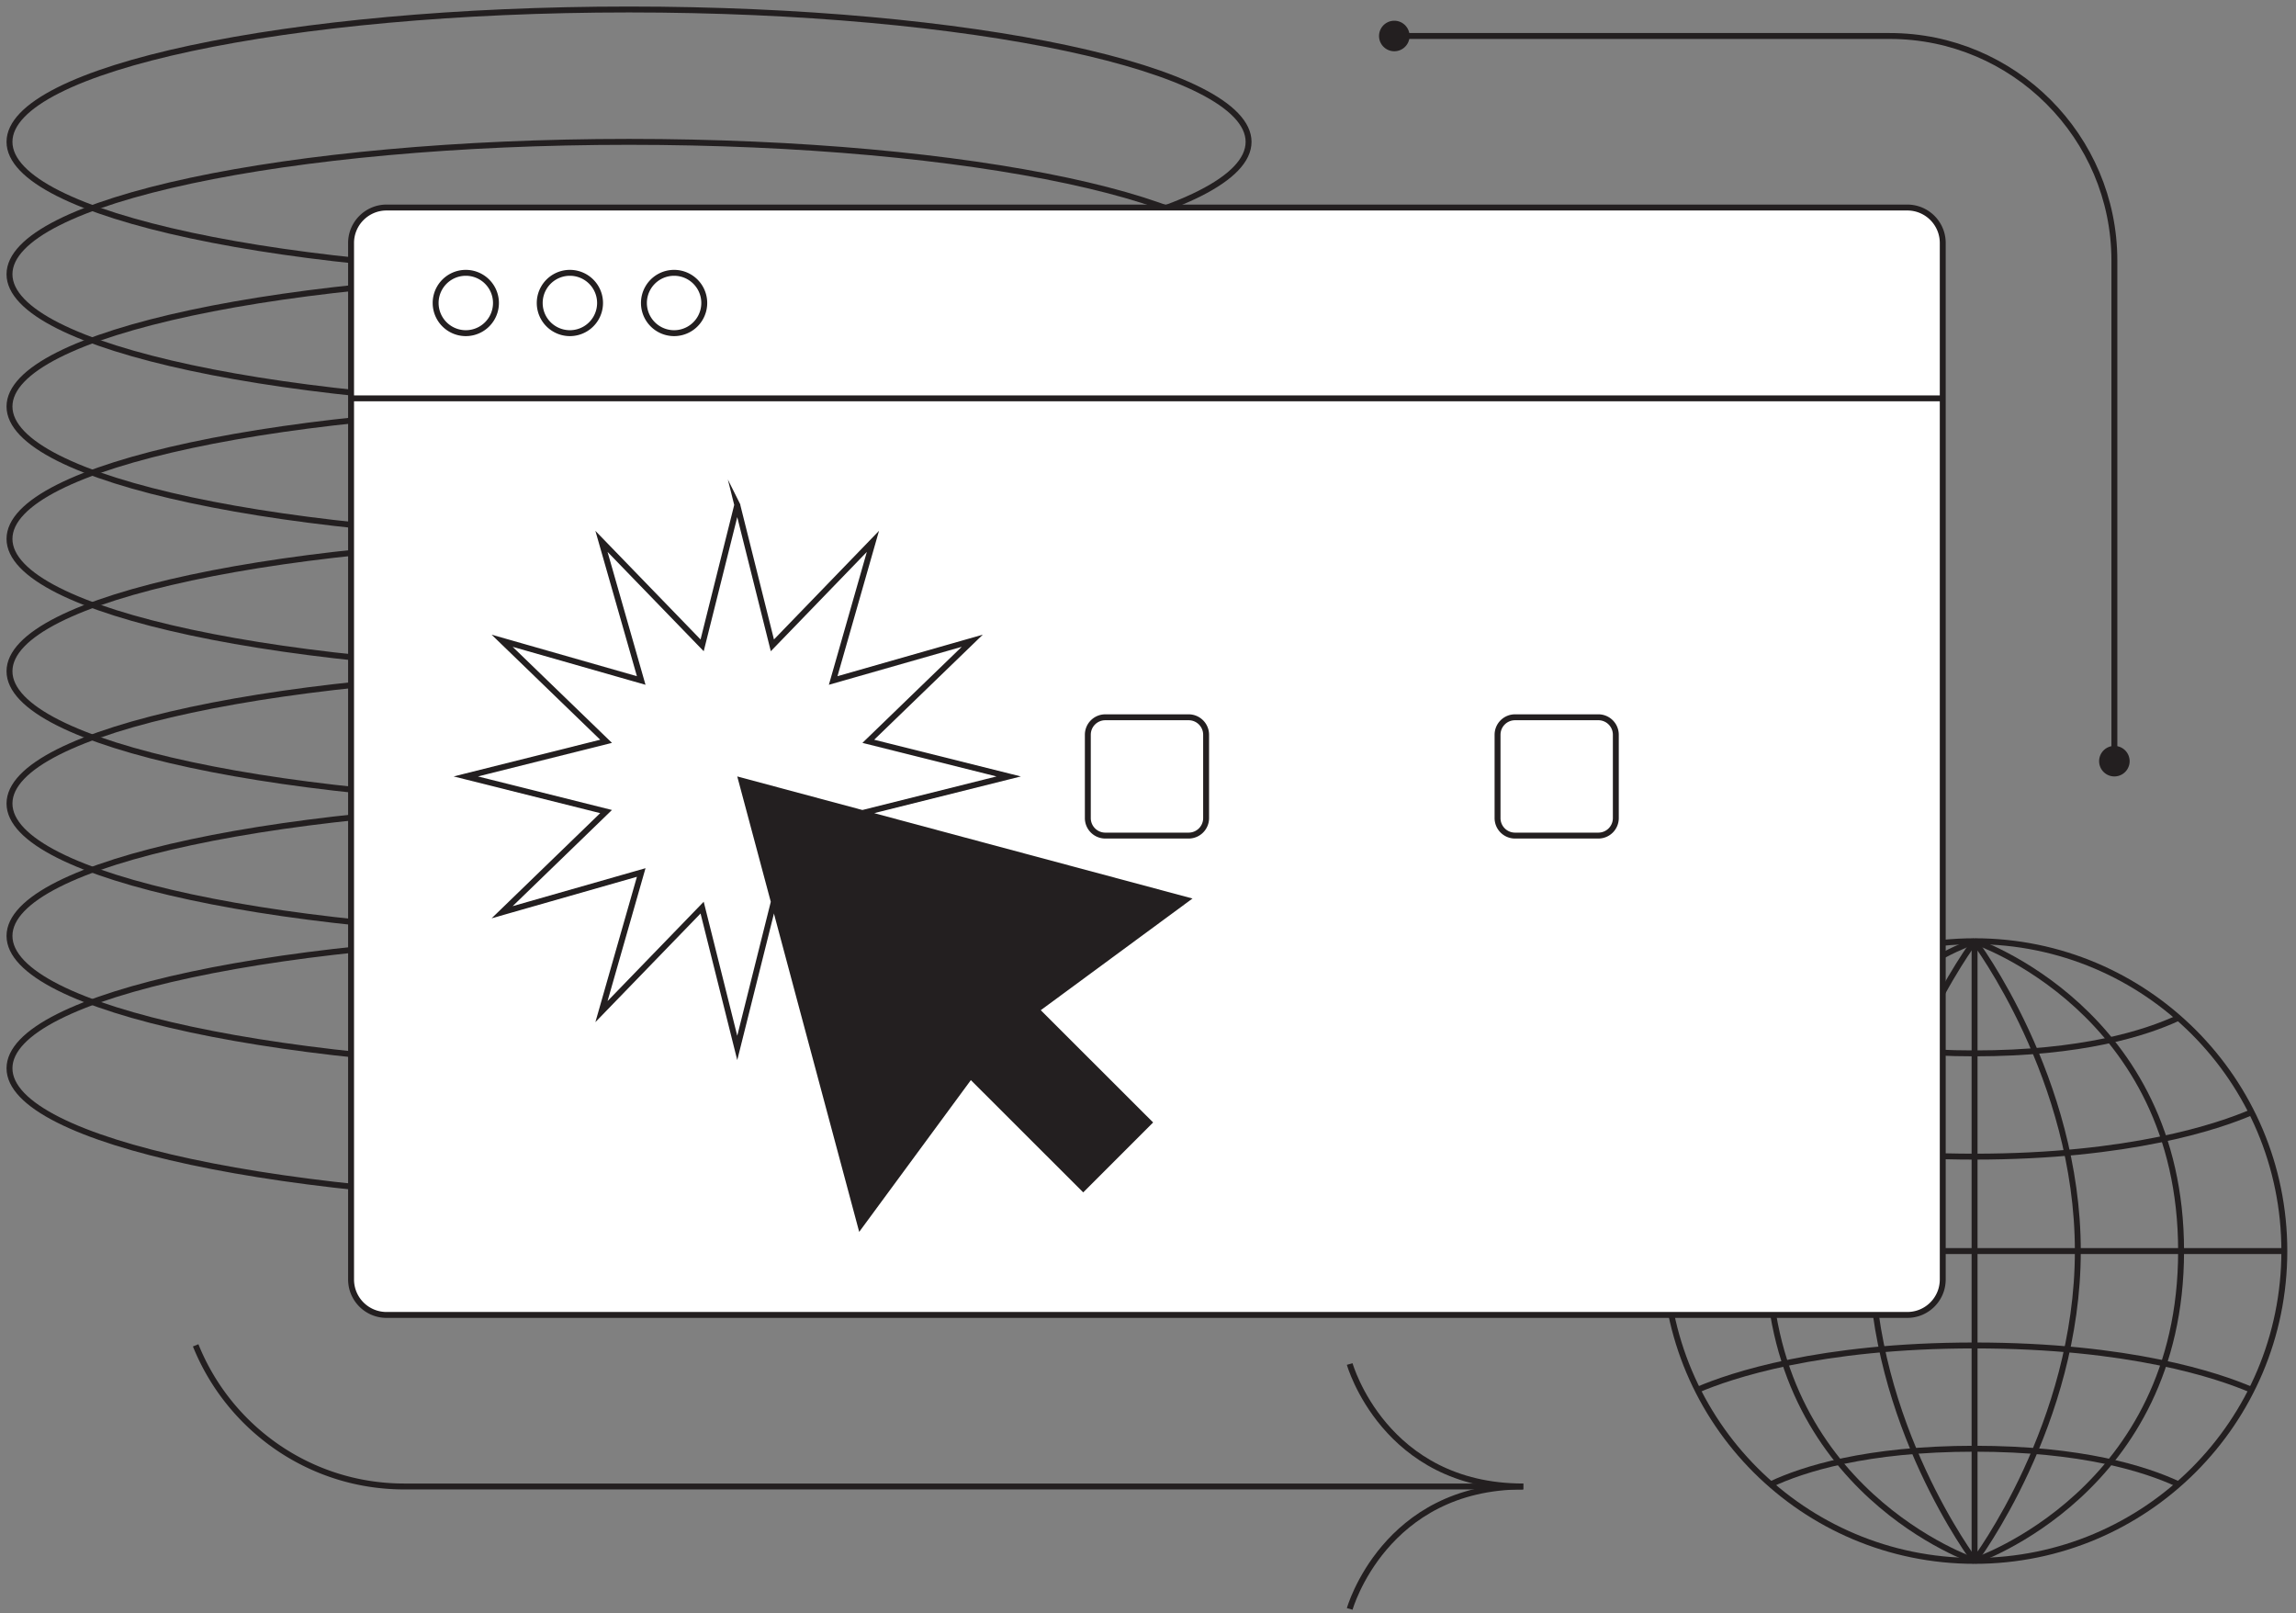 <svg xmlns="http://www.w3.org/2000/svg" width="242" height="170" fill="none"><rect width="100%" height="100%" fill="#808080" stroke="none"/><path stroke="#231F20" stroke-miterlimit="10" stroke-width=".623" d="M66.3 28.9c36.065 0 65.301-6.245 65.301-13.95 0-7.704-29.236-13.95-65.3-13.95C30.235 1 1 7.246 1 14.95 1 22.655 30.236 28.9 66.3 28.9z"/><path stroke="#231F20" stroke-miterlimit="10" stroke-width=".623" d="M66.3 42.85c36.065 0 65.301-6.245 65.301-13.95 0-7.704-29.236-13.95-65.3-13.95C30.235 14.95 1 21.196 1 28.9c0 7.705 29.236 13.95 65.3 13.95z"/><path stroke="#231F20" stroke-miterlimit="10" stroke-width=".623" d="M66.3 56.789c36.065 0 65.301-6.246 65.301-13.95 0-7.705-29.236-13.95-65.3-13.95C30.235 28.888 1 35.133 1 42.838c0 7.704 29.236 13.95 65.3 13.95z"/><path stroke="#231F20" stroke-miterlimit="10" stroke-width=".623" d="M66.3 70.739c36.065 0 65.301-6.246 65.301-13.95 0-7.705-29.236-13.95-65.3-13.95C30.235 42.838 1 49.083 1 56.788c0 7.704 29.236 13.95 65.3 13.95z"/><path stroke="#231F20" stroke-miterlimit="10" stroke-width=".623" d="M66.3 84.689c36.065 0 65.301-6.246 65.301-13.95 0-7.705-29.236-13.95-65.3-13.95C30.235 56.789 1 63.034 1 70.739c0 7.704 29.236 13.95 65.3 13.95z"/><path stroke="#231F20" stroke-miterlimit="10" stroke-width=".623" d="M66.3 98.626c36.065 0 65.301-6.245 65.301-13.95 0-7.704-29.236-13.95-65.3-13.95C30.235 70.726 1 76.972 1 84.676c0 7.705 29.236 13.95 65.3 13.95z"/><path stroke="#231F20" stroke-miterlimit="10" stroke-width=".623" d="M66.3 112.577c36.065 0 65.301-6.246 65.301-13.95 0-7.704-29.236-13.95-65.3-13.95C30.235 84.677 1 90.922 1 98.627c0 7.704 29.236 13.95 65.3 13.95z"/><path stroke="#231F20" stroke-miterlimit="10" stroke-width=".623" d="M66.3 126.527c36.065 0 65.301-6.245 65.301-13.95 0-7.704-29.236-13.95-65.3-13.95C30.235 98.627 1 104.873 1 112.577c0 7.705 29.236 13.95 65.3 13.95zm109.171 5.311h65.3m-32.65-32.663v65.313m0 0s10.884-14.436 10.884-32.65-10.884-32.65-10.884-32.65"/><path stroke="#231F20" stroke-miterlimit="10" stroke-width=".623" d="M208.121 164.488c18.032 0 32.65-14.618 32.65-32.65 0-18.033-14.618-32.65-32.65-32.65-18.032 0-32.65 14.617-32.65 32.65 0 18.032 14.618 32.65 32.65 32.65z"/><path stroke="#231F20" stroke-miterlimit="10" stroke-width=".623" d="M208.121 164.488s21.767-7.281 21.767-32.65c0-25.37-21.767-32.65-21.767-32.65"/><path stroke="#231F20" stroke-miterlimit="10" stroke-width=".623" d="M208.121 164.488s-10.884-14.436-10.884-32.65 10.884-32.65 10.884-32.65"/><path stroke="#231F20" stroke-miterlimit="10" stroke-width=".623" d="M208.121 164.488s-21.767-7.281-21.767-32.65c0-25.37 21.767-32.65 21.767-32.65"/><path stroke="#231F20" stroke-miterlimit="10" stroke-width=".623" d="M178.912 146.462c3.49-1.496 12.828-4.675 29.197-4.675 16.381 0 25.718 3.179 29.196 4.675m-50.677 9.96c3.391-1.596 10.086-3.753 21.493-3.753 11.32 0 18.002 2.132 21.418 3.716m-50.627-39.171c3.49 1.496 12.828 4.675 29.197 4.675 16.381 0 25.718-3.179 29.196-4.675m-50.677-9.96c3.391 1.596 10.086 3.752 21.493 3.752 11.32 0 18.002-2.131 21.418-3.715"/><path fill="#fff" stroke="#231F20" stroke-miterlimit="10" stroke-width=".623" d="M37.003 41.978h167.764v92.852c0 2.07-1.67 3.74-3.74 3.74H40.743a3.735 3.735 0 0 1-3.74-3.74V41.978zm3.74-20.108h160.284c2.07 0 3.74 1.67 3.74 3.74v16.368H37.003V25.61c0-2.07 1.683-3.74 3.74-3.74z"/><path stroke="#231F20" stroke-miterlimit="10" stroke-width=".623" d="M49.096 35.109a3.179 3.179 0 1 0 0-6.358 3.179 3.179 0 0 0 0 6.358zm10.971 0a3.179 3.179 0 1 0 0-6.358 3.179 3.179 0 0 0 0 6.358zm10.983 0a3.179 3.179 0 1 0 0-6.358 3.179 3.179 0 0 0 0 6.358zm6.657 18.101 3.703 14.798L92.007 57.05l-4.19 14.661 14.661-4.189L91.52 78.12l14.798 3.703-14.798 3.702 10.958 10.61-14.66-4.19 4.189 14.661L81.41 95.647l-3.703 14.785-3.702-14.785-10.61 10.958 4.19-14.66-14.661 4.188 10.958-10.609-14.786-3.703 14.786-3.702-10.959-10.597 14.661 4.189-4.189-14.66 10.61 10.957 3.702-14.798z"/><path fill="#231F20" d="m125.691 94.687-23.998-6.432-23.986-6.433 6.42 23.998 6.433 23.998 11.769-15.994 11.843 11.831 7.368-7.368-11.844-11.831 15.995-11.769z"/><path stroke="#231F20" stroke-miterlimit="10" stroke-width=".623" d="M125.28 88.055h-8.777a1.841 1.841 0 0 1-1.845-1.846v-8.776c0-1.022.823-1.845 1.845-1.845h8.777c1.022 0 1.845.823 1.845 1.845v8.776a1.841 1.841 0 0 1-1.845 1.846zm43.184 0h-8.776a1.841 1.841 0 0 1-1.845-1.846v-8.776c0-1.022.823-1.845 1.845-1.845h8.776a1.84 1.84 0 0 1 1.845 1.845v8.776a1.84 1.84 0 0 1-1.845 1.846zm-7.916 68.592H42.601c-9.948 0-18.475-6.159-21.978-14.873"/><path stroke="#231F20" stroke-miterlimit="10" stroke-width=".623" d="M142.26 169.55s3.652-12.903 18.288-12.903c-14.636 0-18.288-12.903-18.288-12.903m4.699-139.951h52.223c13.053 0 23.675 10.622 23.675 23.674v52.747"/><path fill="#231F20" d="M222.857 81.822a1.608 1.608 0 1 0 0-3.216 1.608 1.608 0 0 0 0 3.216zM146.96 5.401a1.608 1.608 0 1 0 0-3.216 1.608 1.608 0 0 0 0 3.216z"/></svg>